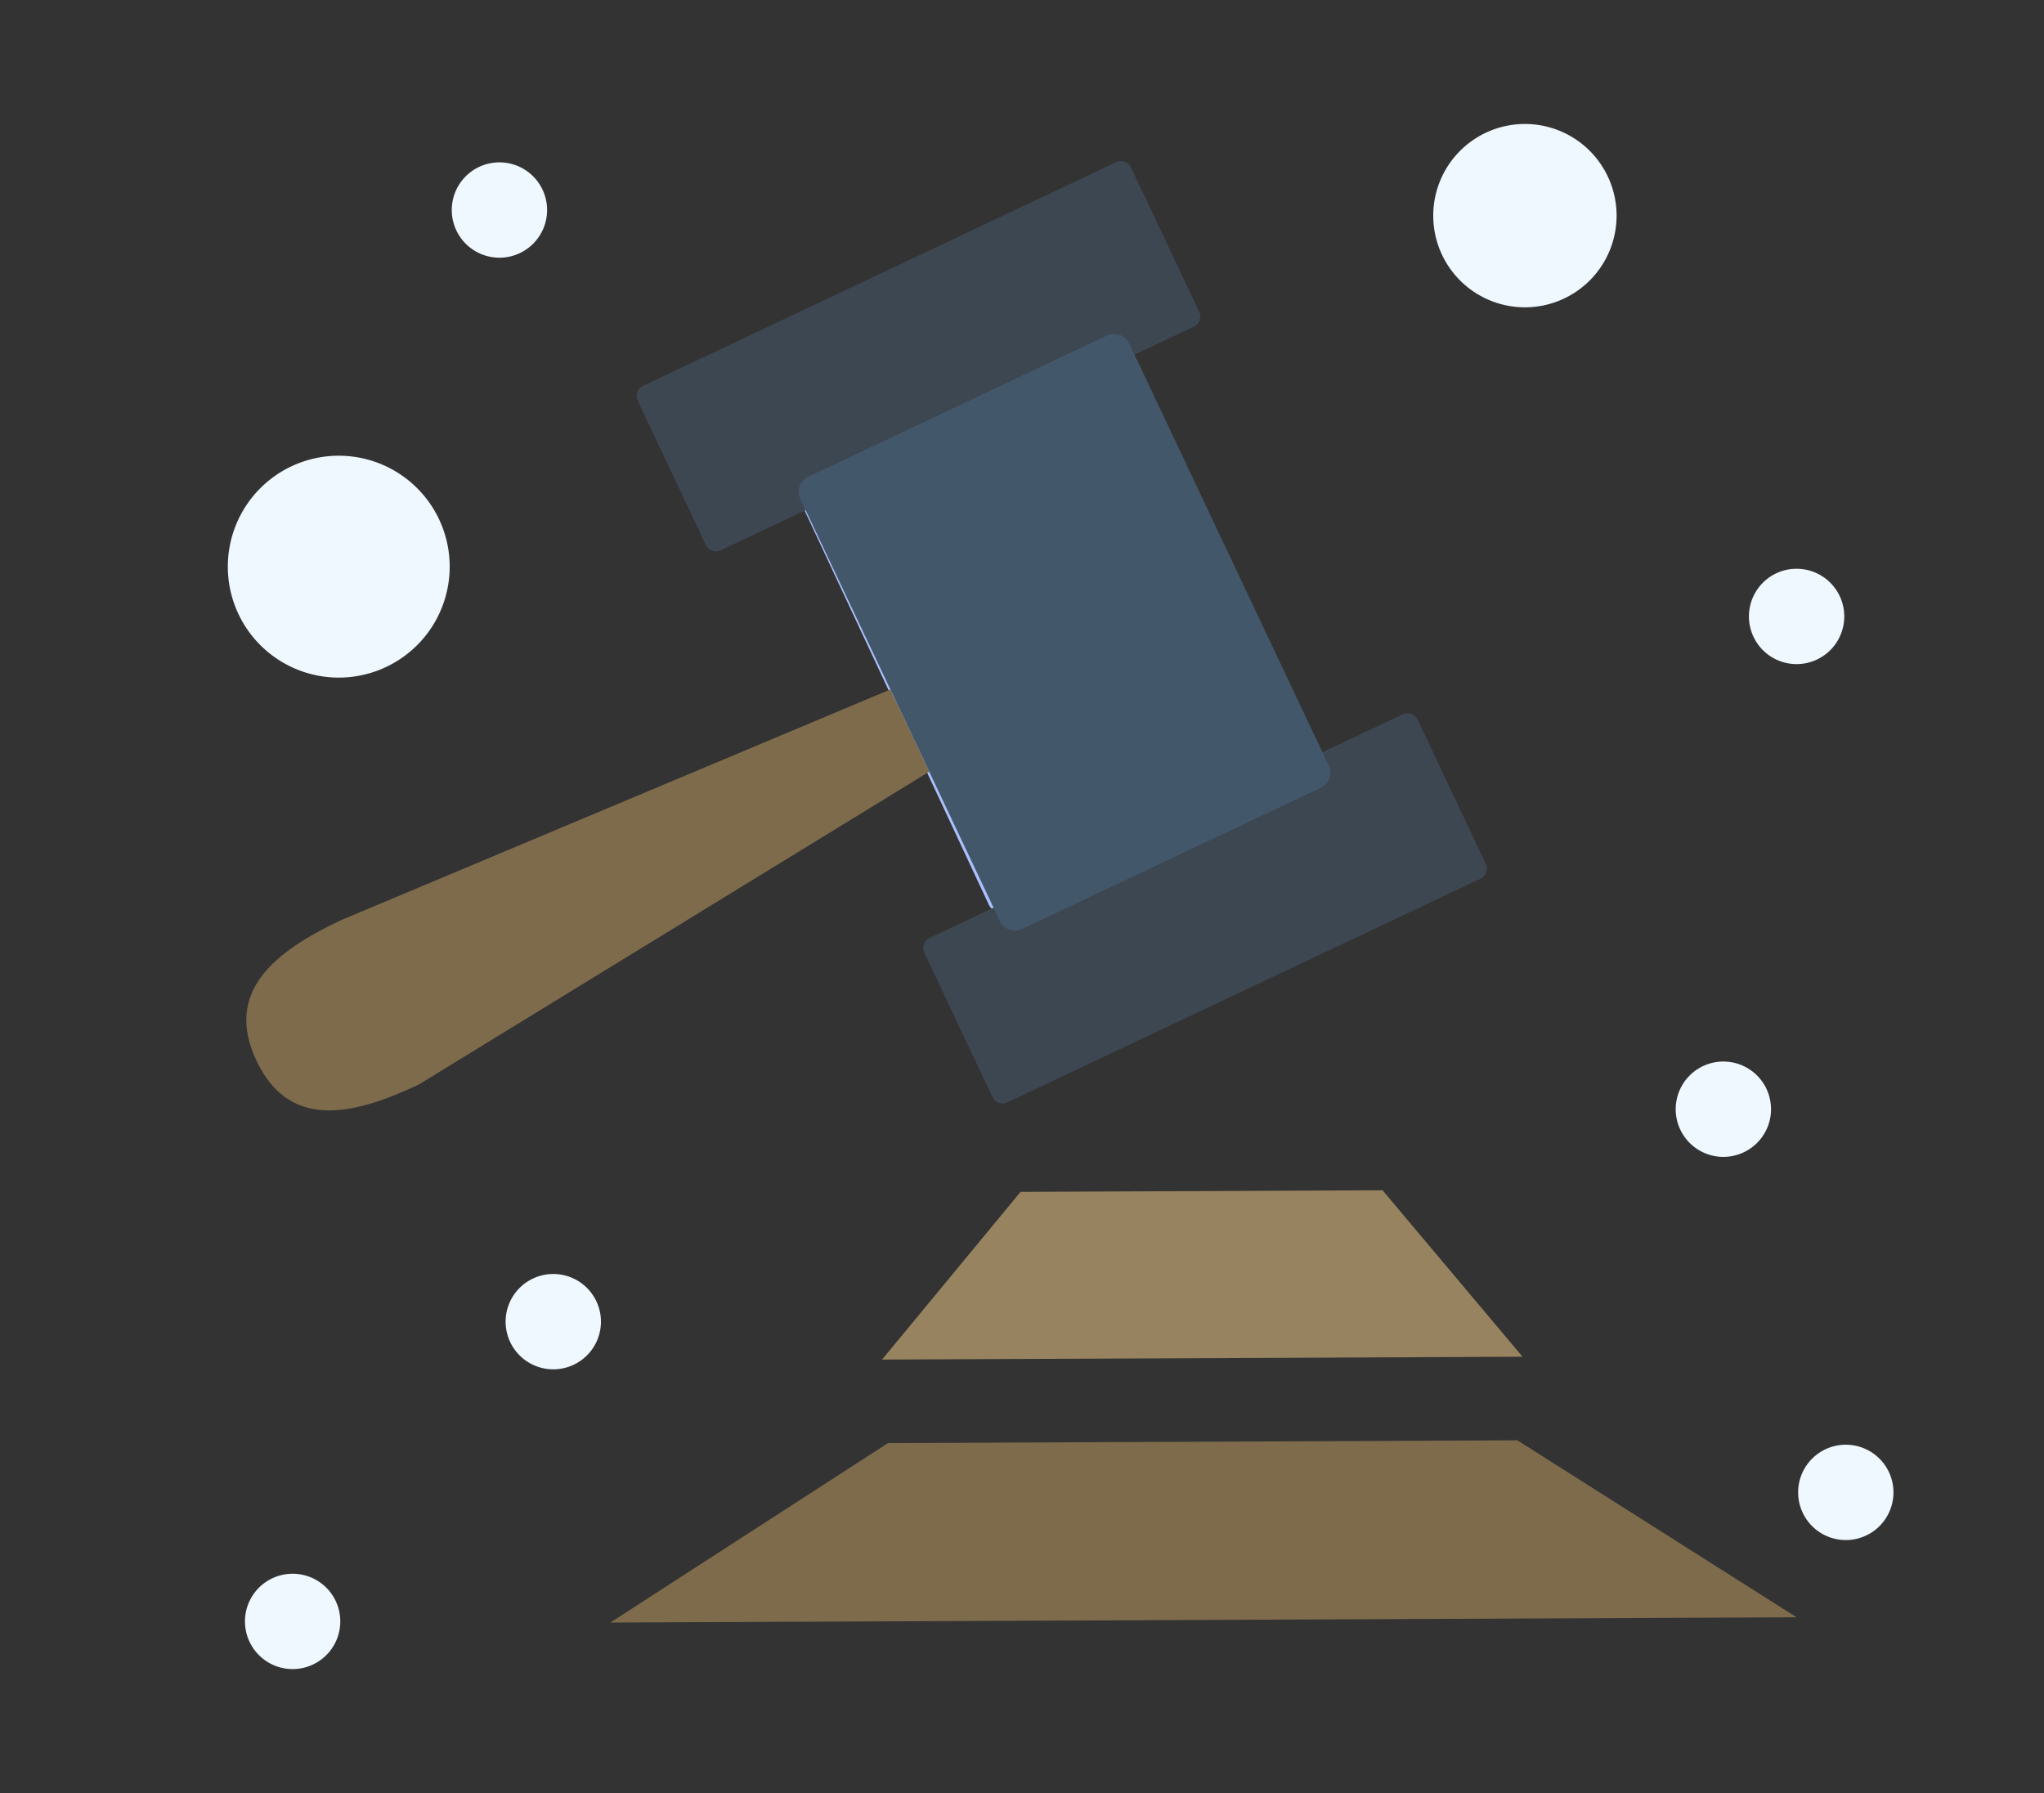 <svg id="ico_14" xmlns="http://www.w3.org/2000/svg" width="367" height="322" viewBox="0 0 367 322">
  <rect x="0" y="0" width="367" height="322" fill="#333333" stroke="none"/>
  <defs>
    <style>
      .cls-1 {
        fill: #acc0fe;
      }

      .cls-1, .cls-2, .cls-3, .cls-4, .cls-5, .cls-6 {
        fill-rule: evenodd;
      }

      .cls-2 {
        fill: #7d6b4c;
      }

      .cls-3 {
        fill: #97835f;
      }

      .cls-4 {
        fill: #3d4752;
      }

      .cls-5 {
        fill: #43576b;
      }

      .cls-6 {
        fill: #eff8ff;
      }
    </style>
  </defs>
  <path id="사각형_564_복사_4" data-name="사각형 564 복사 4" class="cls-1" d="M143.466,82.435L197.2,57.323a3,3,0,0,1,3.988,1.448l35.481,75.923a3,3,0,0,1-1.447,3.988l-53.734,25.111a3,3,0,0,1-3.988-1.447L142.018,86.423A3,3,0,0,1,143.466,82.435Z"/>
  <g id="_9_복사_2" data-name="9 복사 2">
    <path id="사각형_563" data-name="사각형 563" class="cls-2" d="M159.439,259.106l113-.5,50.141,31.778-213,.944Z"/>
    <path id="사각형_563_복사" data-name="사각형 563 복사" class="cls-3" d="M183.239,214l65-.288L273.371,243.6l-115,.509Z"/>
    <path id="사각형_564" data-name="사각형 564" class="cls-4" d="M115.452,69.278l84.953-40.162a2,2,0,0,1,2.663.953l12.248,25.907a2,2,0,0,1-.954,2.663L129.409,98.8a2,2,0,0,1-2.663-.953L114.5,71.941A2,2,0,0,1,115.452,69.278Z"/>
    <path id="사각형_564_복사_2" data-name="사각형 564 복사 2" class="cls-4" d="M166.913,168.409l84.954-40.162a2,2,0,0,1,2.663.954l12.247,25.907a2,2,0,0,1-.953,2.663L180.87,197.932a2,2,0,0,1-2.663-.953L165.96,171.072A2,2,0,0,1,166.913,168.409Z"/>
    <path id="사각형_564_복사" data-name="사각형 564 복사" class="cls-5" d="M145.136,85.6l53.622-25.35a3,3,0,0,1,3.994,1.43l35.818,75.764a3,3,0,0,1-1.43,4l-53.622,25.349a3,3,0,0,1-4-1.43L143.706,89.6A3,3,0,0,1,145.136,85.6Z"/>
    <path id="사각형_564_복사_3" data-name="사각형 564 복사 3" class="cls-2" d="M61.213,165.221l98.657-41.433c2.324,5.175-2.293-4.848,3.488,7.381h0c5.782,12.229,1.849,3.885,3.49,7.381L75.17,194.744c-12.229,5.782-23.339,7.936-29.121-4.293h0C40.267,178.222,48.983,171,61.213,165.221Z"/>
  </g>
  <path id="타원_1_복사_8" data-name="타원 1 복사 8" class="cls-6" d="M60.823,81.825a19.918,19.918,0,1,1-19.917,19.917A19.918,19.918,0,0,1,60.823,81.825ZM273.8,22.26a16.459,16.459,0,1,1-16.46,16.459A16.459,16.459,0,0,1,273.8,22.26ZM309.43,190.6a8.558,8.558,0,1,1-8.558,8.558A8.558,8.558,0,0,1,309.43,190.6Zm13.148-88.477a8.558,8.558,0,1,1-8.557,8.558A8.558,8.558,0,0,1,322.578,102.12ZM331.414,259.4a8.558,8.558,0,1,1-8.558,8.558A8.557,8.557,0,0,1,331.414,259.4ZM89.672,29.152a8.558,8.558,0,1,1-8.557,8.558A8.558,8.558,0,0,1,89.672,29.152ZM52.541,282.565a8.558,8.558,0,1,1-8.558,8.558A8.558,8.558,0,0,1,52.541,282.565Zm46.8-53.82a8.558,8.558,0,1,1-8.557,8.558A8.559,8.559,0,0,1,99.345,228.745Z"/>
</svg>
